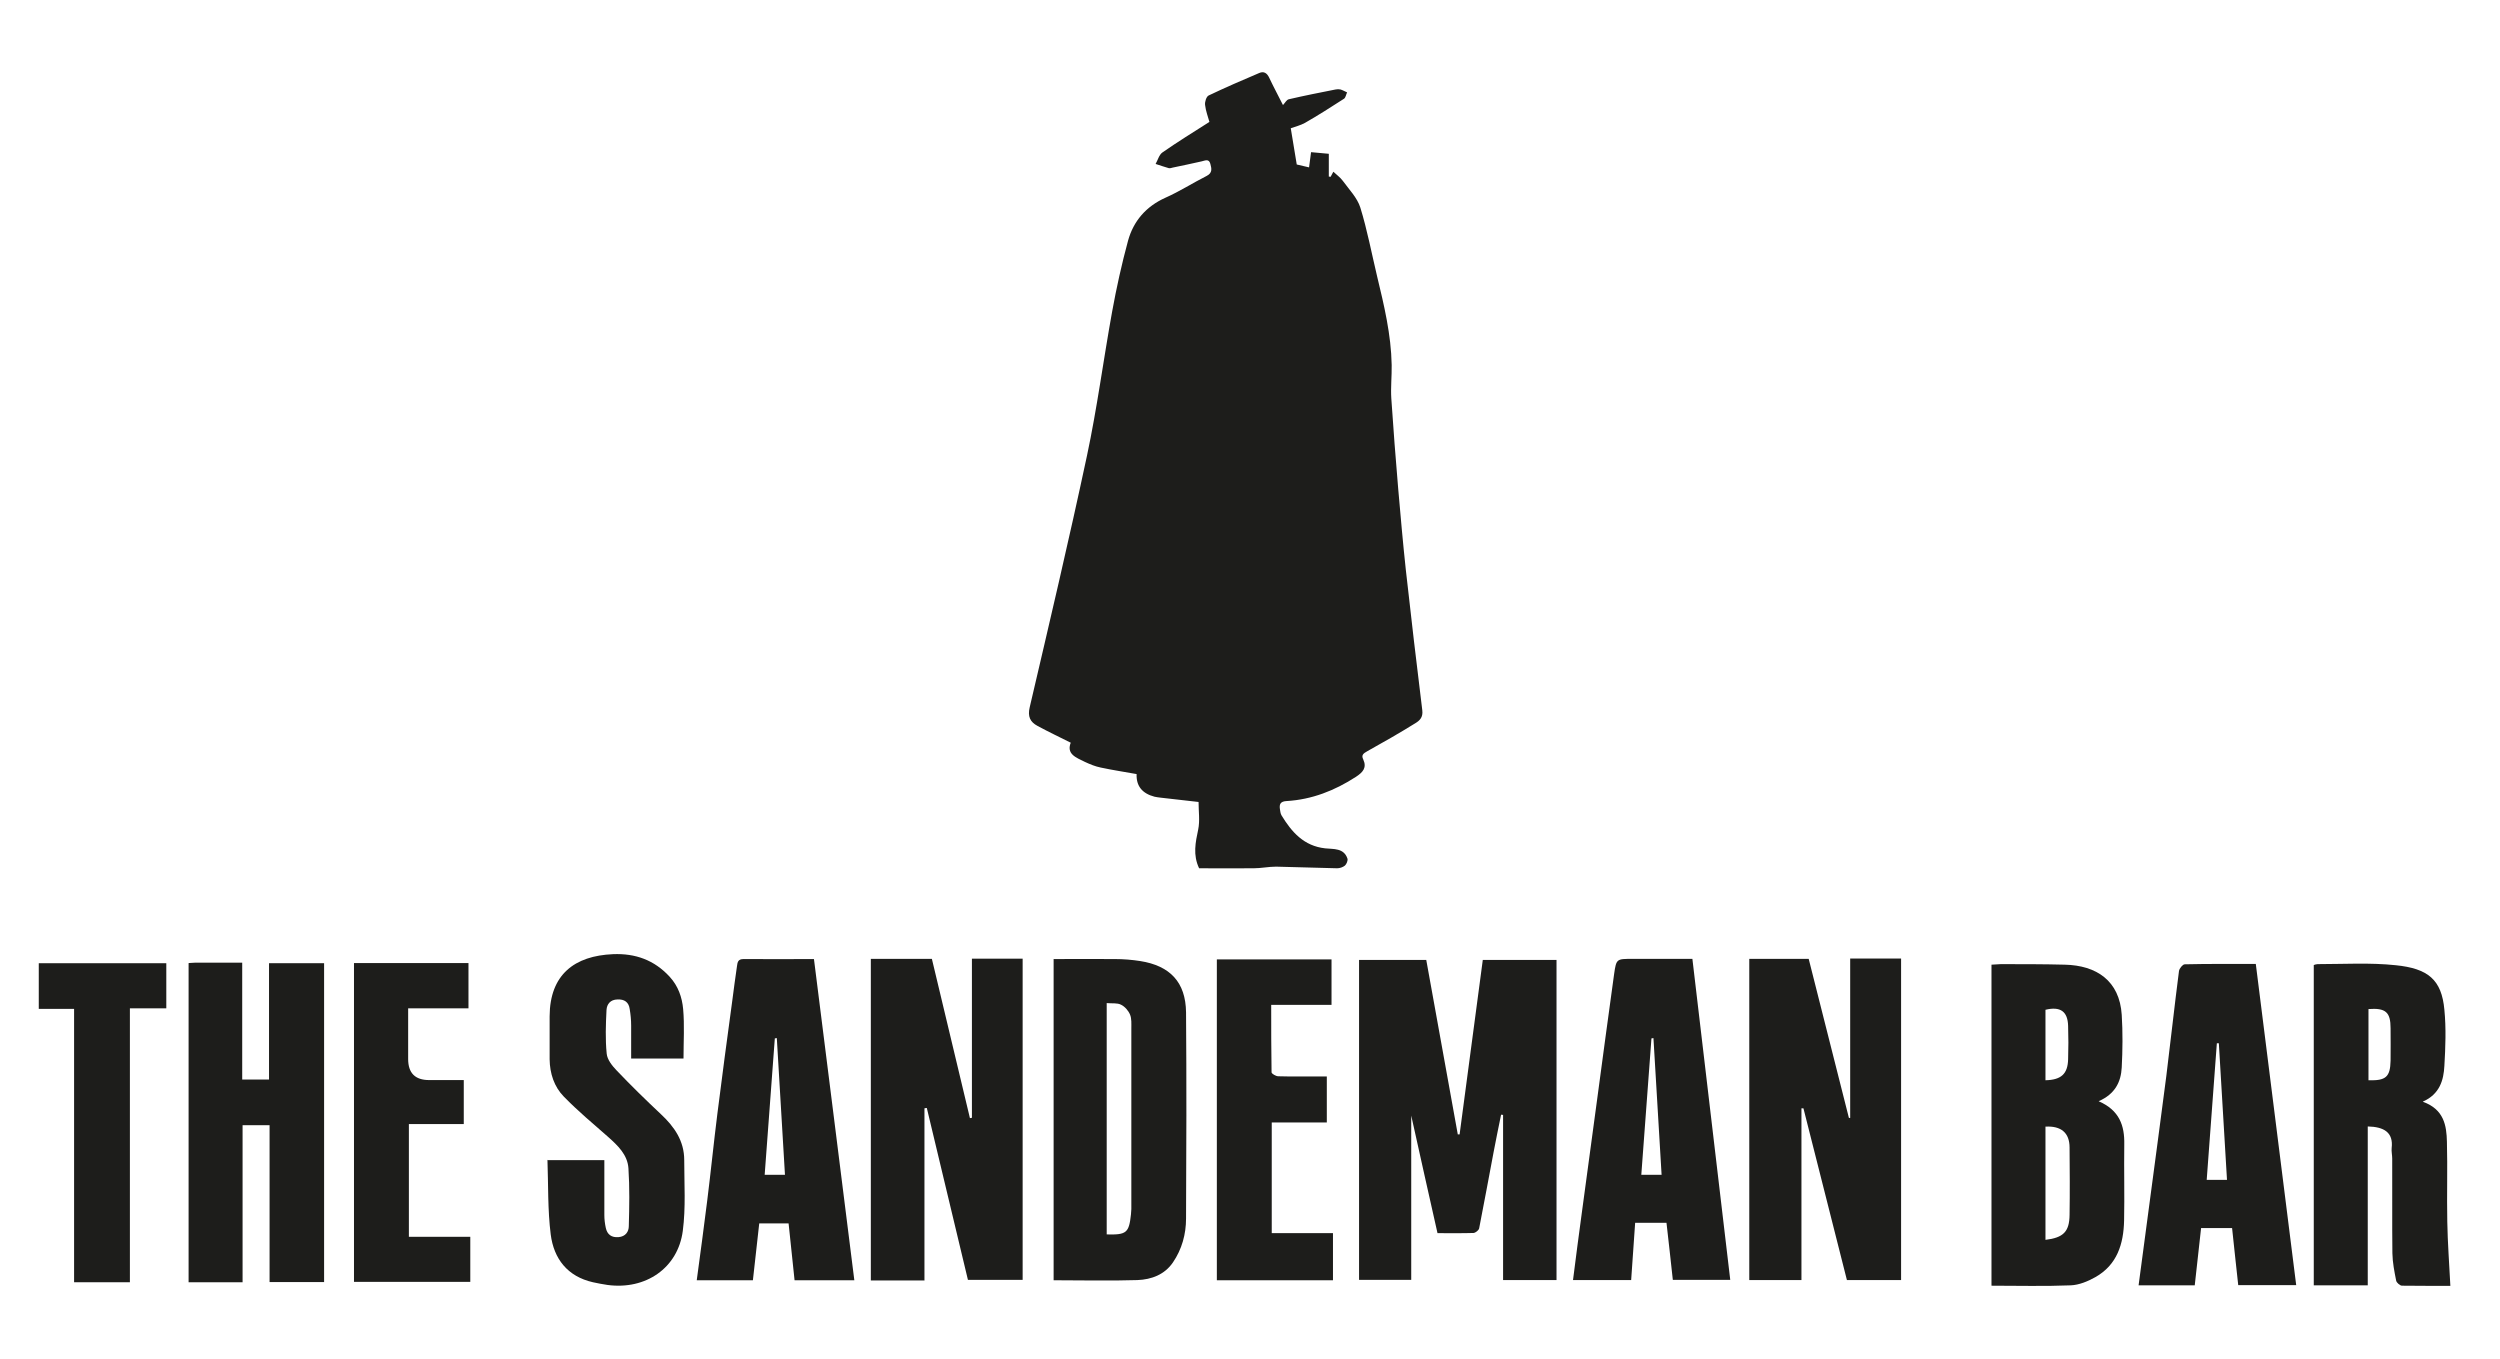 <?xml version="1.0" encoding="UTF-8"?>
<svg xmlns="http://www.w3.org/2000/svg" version="1.1" viewBox="0 0 138 75">
  <defs>
    <style>
      .cls-1 {
        fill: #1d1d1b;
      }
    </style>
  </defs>
  <!-- Generator: Adobe Illustrator 28.7.1, SVG Export Plug-In . SVG Version: 1.2.0 Build 142)  -->
  <g>
    <g id="Layer_1">
      <path class="cls-1" d="M59.15,41.02c-.68-.34-1.29-.63-1.88-.95-.41-.22-.55-.52-.43-1.03,1.08-4.62,2.17-9.24,3.16-13.88.56-2.63.91-5.31,1.39-7.96.24-1.32.53-2.63.88-3.92.3-1.08.99-1.88,2.05-2.36.79-.35,1.52-.82,2.29-1.21.33-.17.27-.41.2-.67-.08-.3-.3-.17-.49-.13-.53.12-1.05.23-1.58.34-.08.02-.16.05-.23.03-.24-.07-.48-.15-.72-.23.12-.21.19-.5.37-.63.83-.58,1.69-1.11,2.6-1.69-.07-.26-.2-.59-.24-.94-.02-.17.07-.46.2-.52.92-.44,1.85-.84,2.79-1.24.25-.11.43,0,.55.26.24.51.51,1.01.76,1.51.12-.13.2-.29.32-.32.86-.2,1.72-.37,2.58-.54.09-.02.19-.02.28,0,.13.04.24.11.36.16-.06.12-.08.29-.17.35-.71.46-1.42.91-2.15,1.33-.25.14-.54.21-.79.3.11.67.21,1.3.33,2,.16.04.39.09.68.16.04-.31.08-.58.11-.84.31.03.62.06.98.09v1.26s.06,0,.1.01c.06-.11.11-.21.15-.28.17.16.38.31.52.5.35.48.8.94.97,1.48.38,1.23.62,2.51.92,3.77.39,1.62.78,3.24.81,4.92.01.62-.06,1.24-.02,1.85.11,1.66.24,3.32.38,4.98.13,1.49.26,2.98.42,4.47.29,2.59.59,5.18.91,7.76.05.39-.15.57-.38.71-.87.54-1.76,1.05-2.66,1.55-.21.12-.34.21-.22.45.21.46-.02.71-.4.96-1.17.76-2.44,1.26-3.84,1.34-.32.02-.4.16-.36.44.02.12.03.25.09.35.56.92,1.23,1.69,2.41,1.82.46.05,1.03-.03,1.23.57.03.1-.05.3-.14.38-.11.09-.28.15-.43.15-1.12-.02-2.25-.07-3.37-.09-.41,0-.83.09-1.24.09-1.02.01-2.04,0-3.01,0-.35-.74-.2-1.43-.05-2.14.1-.48.02-1.01.02-1.52-.77-.09-1.44-.16-2.11-.24-.11-.01-.21-.03-.32-.05q-1.03-.27-.99-1.25c-.66-.12-1.33-.22-1.98-.36-.3-.06-.59-.18-.87-.31-.48-.24-1.06-.43-.77-1.1Z"/>
      <g>
        <path class="cls-1" d="M115.85,60.79c1.15.5,1.43,1.35,1.41,2.38-.02,1.4.02,2.81-.01,4.21-.03,1.28-.38,2.44-1.59,3.12-.41.23-.89.43-1.35.45-1.45.06-2.9.02-4.38.02v-17.72c.17,0,.34-.03.51-.03,1.18,0,2.36,0,3.54.03,1.74.04,3.02.88,3.14,2.77.06.96.05,1.94,0,2.9-.04.8-.37,1.47-1.26,1.86ZM112.91,68.44c.99-.12,1.32-.45,1.33-1.38.02-1.24.01-2.48,0-3.72,0-.81-.47-1.2-1.33-1.15v6.26ZM112.91,59.63c.87-.02,1.23-.35,1.25-1.16.02-.61.02-1.22,0-1.84-.02-.8-.43-1.09-1.25-.89v3.89Z"/>
        <path class="cls-1" d="M77.9,61.58v9.07h-2.88v-17.66h3.71c.58,3.2,1.16,6.42,1.74,9.63.03,0,.06,0,.1,0,.42-3.2.85-6.39,1.28-9.63h4.07v17.67h-2.95v-9.12s-.07,0-.11-.01c-.14.68-.28,1.37-.41,2.05-.27,1.41-.52,2.81-.8,4.22-.02.11-.2.25-.31.26-.63.02-1.26.01-1.99.01-.48-2.12-.95-4.24-1.45-6.49Z"/>
        <path class="cls-1" d="M51.04,70.68h-2.97v-17.75h3.37c.7,2.91,1.4,5.85,2.1,8.79.04,0,.07-.01.11-.02v-8.78h2.8v17.73h-3.02c-.75-3.15-1.51-6.32-2.27-9.49-.04,0-.08.01-.13.02v9.49Z"/>
        <path class="cls-1" d="M102.13,52.91h2.81v17.75h-2.99c-.8-3.15-1.6-6.32-2.4-9.48h-.11v9.48h-2.88v-17.73h3.28c.73,2.9,1.48,5.84,2.22,8.78h.07v-8.8Z"/>
        <path class="cls-1" d="M133.75,60.82c1.16.42,1.3,1.31,1.32,2.21.04,1.47-.01,2.94.02,4.41.02,1.17.11,2.34.17,3.54-.8,0-1.74,0-2.67-.01-.11,0-.29-.16-.32-.27-.1-.5-.2-1.01-.21-1.52-.02-1.74,0-3.49-.01-5.23,0-.19-.05-.39-.03-.58.1-.86-.42-1.17-1.32-1.19v8.77h-2.98v-17.68c.06-.02.14-.05.21-.05,1.44,0,2.89-.09,4.31.06,1.79.18,2.54.8,2.69,2.46.1,1.02.06,2.07,0,3.09-.04.8-.26,1.57-1.19,1.98ZM130.74,55.7v3.93c.96.03,1.2-.18,1.22-1.08.01-.6,0-1.19,0-1.79,0-.89-.27-1.13-1.22-1.06Z"/>
        <path class="cls-1" d="M58.15,52.94c1.14,0,2.27-.01,3.4,0,.47,0,.94.04,1.39.11,1.65.26,2.51,1.17,2.53,2.83.03,3.79.02,7.59,0,11.38,0,.87-.23,1.7-.72,2.42-.46.68-1.19.95-1.96.98-1.53.05-3.06.01-4.63.01v-17.74ZM61.09,55.36v12.78c1.1.03,1.23-.09,1.34-1.11,0-.1.02-.19.02-.29,0-3.32,0-6.65,0-9.97,0-.26.02-.54-.07-.76-.09-.22-.29-.45-.5-.55-.21-.11-.5-.06-.79-.09Z"/>
        <path class="cls-1" d="M47.16,70.67h-3.3c-.11-1.03-.22-2.07-.33-3.14h-1.62c-.11,1.02-.23,2.07-.35,3.14h-3.1c.2-1.49.4-2.95.58-4.41.2-1.6.36-3.2.56-4.79.26-2.08.54-4.15.82-6.22.08-.64.17-1.28.26-1.91.03-.22.05-.4.36-.4,1.27.01,2.55,0,3.89,0,.74,5.91,1.49,11.79,2.23,17.74ZM42.89,57.3l-.12.02c-.19,2.51-.37,5.02-.56,7.53h1.12c-.15-2.54-.3-5.04-.45-7.55Z"/>
        <path class="cls-1" d="M93.42,52.93c.7,5.93,1.39,11.81,2.09,17.72h-3.17c-.11-1.04-.23-2.08-.35-3.15h-1.73c-.07,1.05-.15,2.09-.22,3.16h-3.21c.16-1.26.32-2.5.49-3.74.28-2.07.56-4.15.84-6.22.31-2.31.62-4.63.94-6.94.12-.84.14-.83,1.02-.83h3.29ZM91.28,57.3s-.08.01-.12.02c-.19,2.51-.37,5.02-.56,7.53h1.12c-.15-2.54-.3-5.04-.45-7.55Z"/>
        <path class="cls-1" d="M123.21,67.79h-1.71c-.12,1.05-.23,2.1-.35,3.16h-3.1c.2-1.52.4-3.02.6-4.51.31-2.35.63-4.69.93-7.04.24-1.93.45-3.87.7-5.8.02-.14.2-.36.31-.37,1.29-.03,2.58-.02,3.93-.02.75,5.92,1.49,11.81,2.23,17.73h-3.2c-.11-1.04-.23-2.08-.34-3.16ZM122.49,57.59s-.08,0-.12,0c-.19,2.51-.37,5.02-.56,7.54h1.12c-.15-2.54-.3-5.04-.45-7.54Z"/>
        <path class="cls-1" d="M30.24,64.04h3.12c0,.2,0,.4,0,.61,0,.81,0,1.61,0,2.42,0,.24.03.48.08.71.08.37.32.54.7.51.39-.03.57-.3.57-.61.03-1.06.05-2.13-.02-3.19-.05-.75-.59-1.26-1.13-1.74-.82-.72-1.67-1.43-2.43-2.21-.54-.55-.78-1.28-.79-2.07,0-.79,0-1.58,0-2.37.01-2.31,1.38-3.34,3.5-3.43,1.23-.05,2.27.32,3.12,1.24.48.52.69,1.14.75,1.79.08.89.02,1.8.02,2.73h-2.89c0-.6,0-1.21,0-1.82,0-.3-.03-.61-.08-.91-.05-.38-.29-.55-.68-.53-.38.01-.58.25-.6.58-.04.8-.07,1.61.01,2.41.03.33.3.67.55.93.79.83,1.61,1.63,2.44,2.41.75.7,1.29,1.48,1.29,2.54,0,1.3.09,2.62-.08,3.91-.27,2.05-2.05,3.26-4.15,2.98-.27-.04-.54-.09-.81-.15-1.41-.32-2.16-1.3-2.33-2.64-.17-1.35-.13-2.72-.18-4.12Z"/>
        <path class="cls-1" d="M67.17,52.96h6.33v2.51h-3.33c0,1.27,0,2.5.02,3.72,0,.08.24.22.37.22.71.02,1.42.01,2.13.01.17,0,.35,0,.55,0v2.54h-3.04v6.11h3.38v2.6h-6.41v-17.71Z"/>
        <g>
          <path class="cls-1" d="M10.42,53.16c.12,0,.23-.02.34-.02.85,0,1.71,0,2.61,0v6.45h1.48v-6.42h3.04v17.6h-3.01v-8.66h-1.49v8.67h-2.98v-17.61Z"/>
          <path class="cls-1" d="M19.54,53.16h6.32v2.5h-3.33c0,.97,0,1.88,0,2.8q0,1.16,1.16,1.16c.63,0,1.25,0,1.91,0v2.43h-3.03v6.22h3.39v2.49h-6.42v-17.6Z"/>
          <path class="cls-1" d="M7.17,70.78h-3.08v-15.09h-1.95v-2.52h7.04v2.49h-2.01v15.11Z"/>
        </g>
      </g>
    </g>
  </g>
</svg>